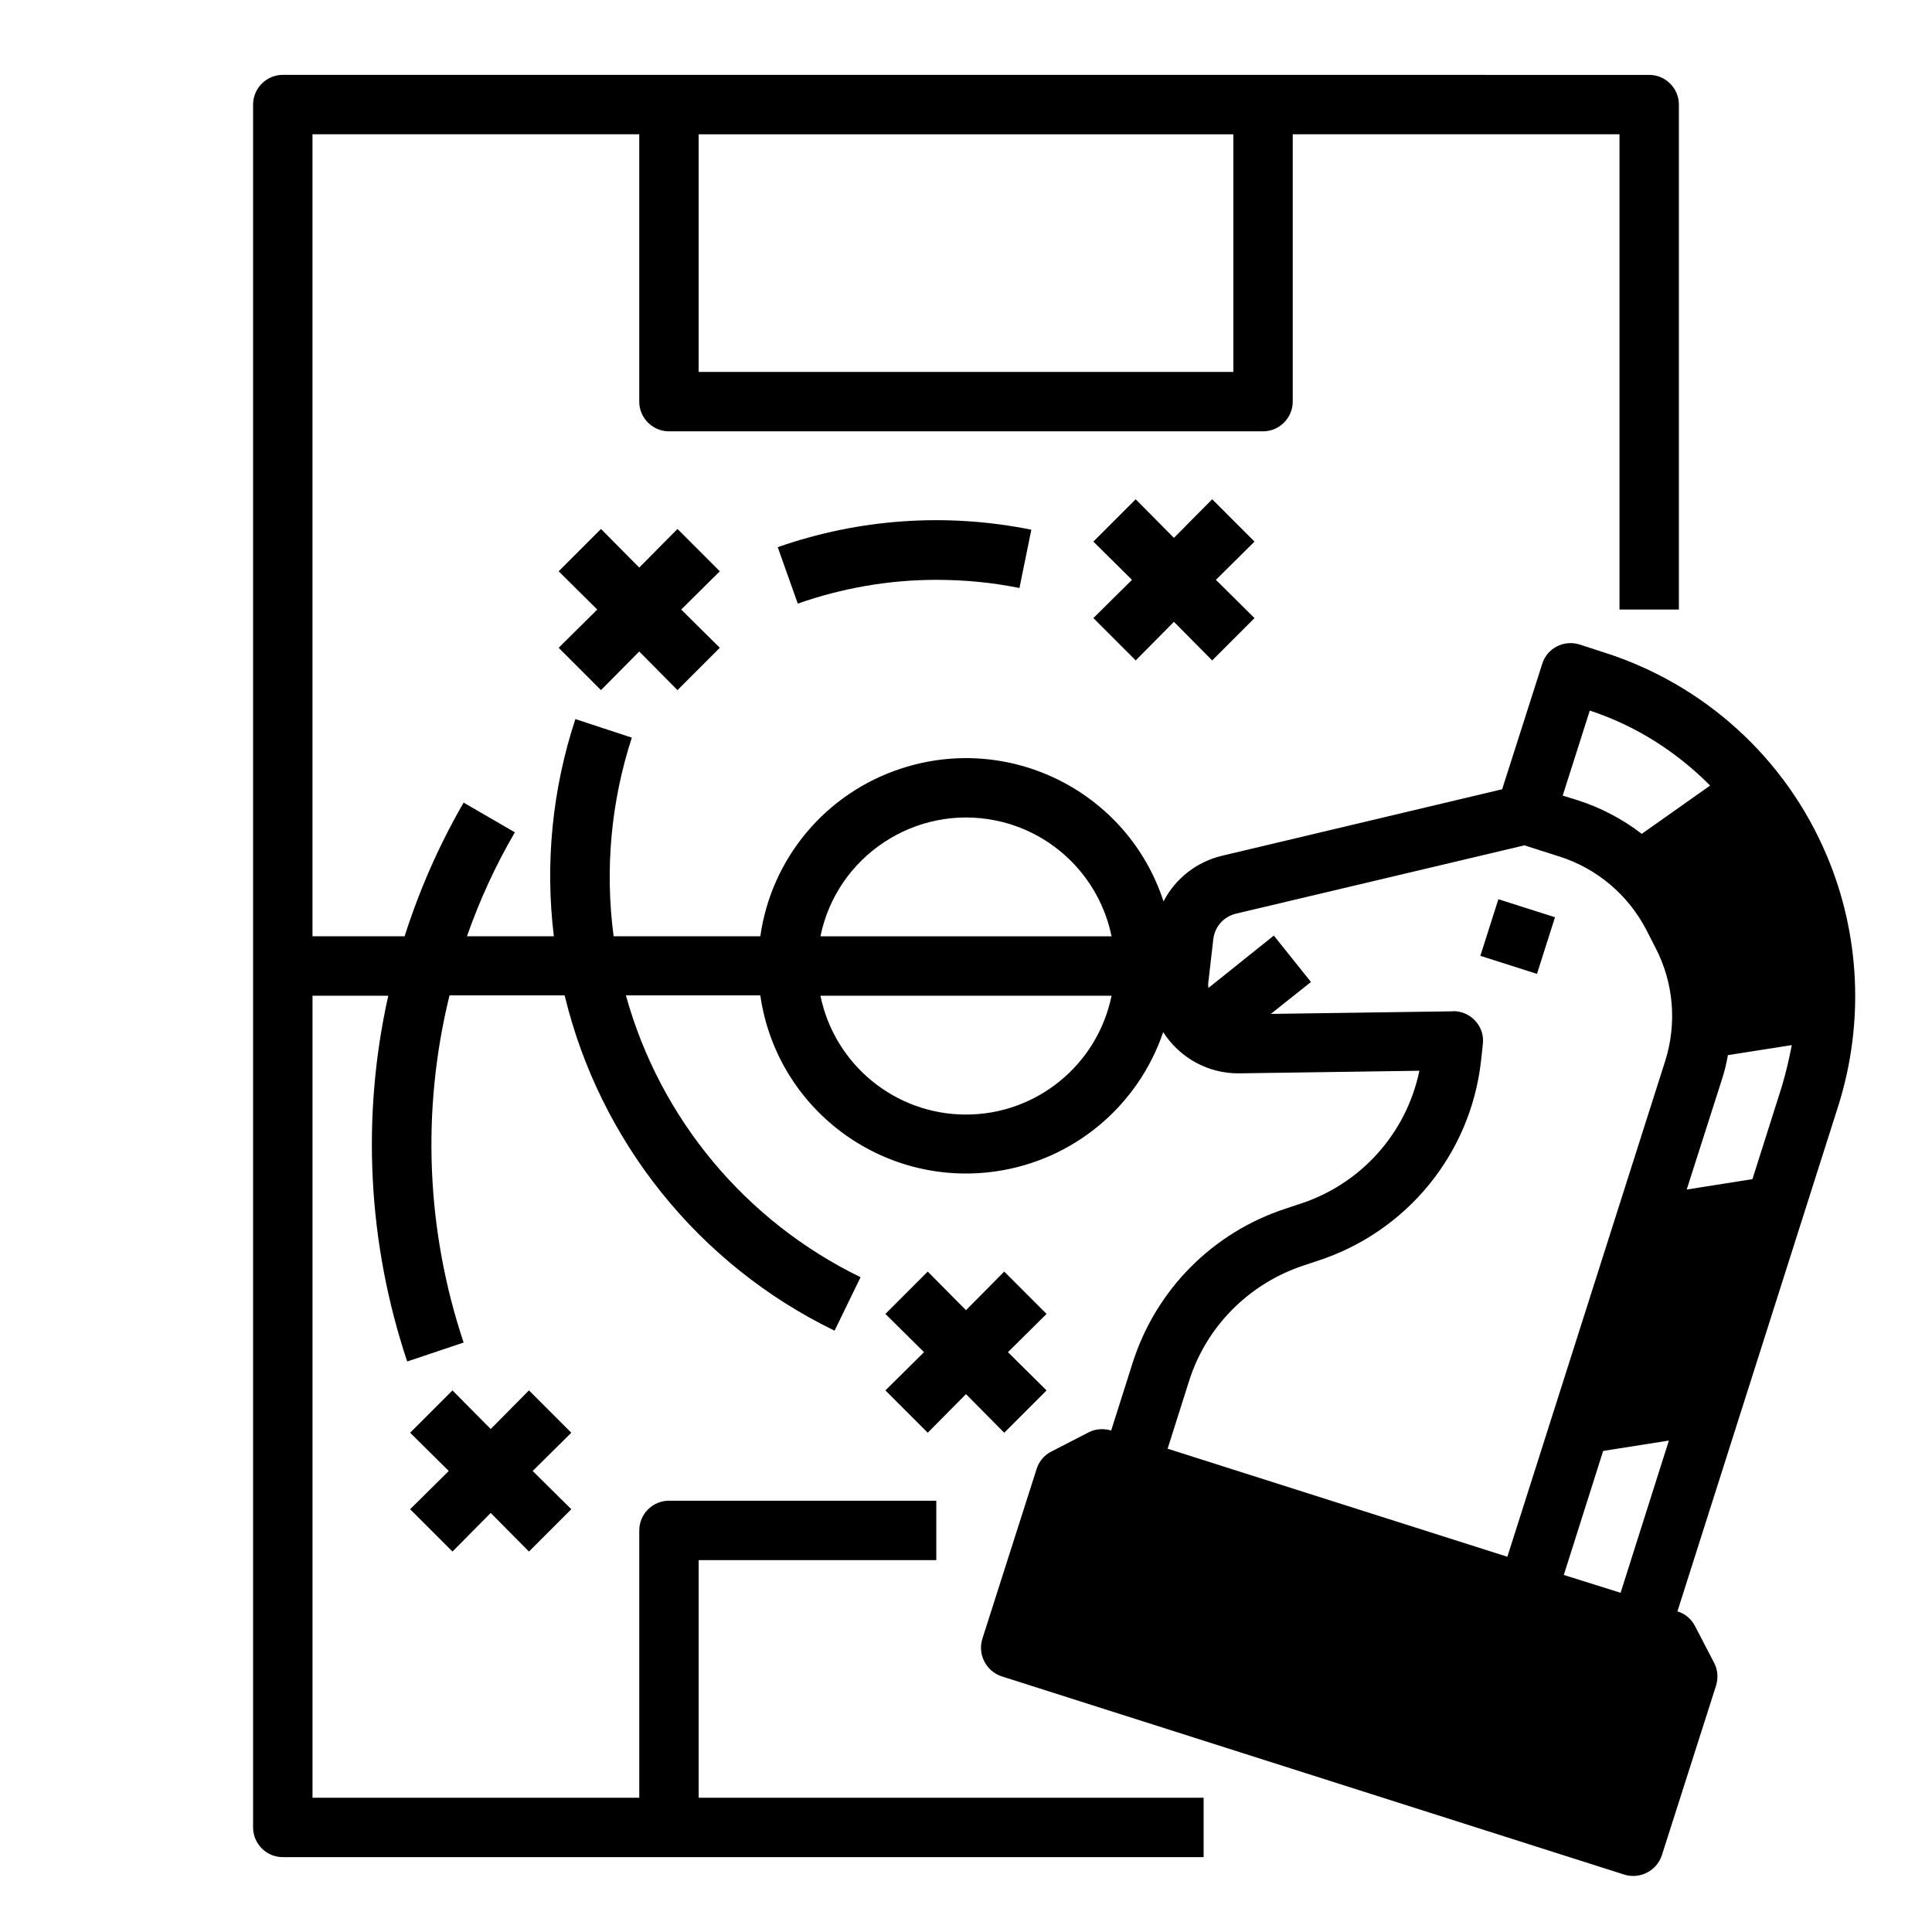 <?xml version="1.0" encoding="UTF-8"?>
<!-- Uploaded to: SVG Find, www.svgrepo.com, Generator: SVG Find Mixer Tools -->
<svg fill="#000000" width="800px" height="800px" version="1.1" viewBox="144 144 512 512" xmlns="http://www.w3.org/2000/svg">
 <g>
  <path d="m323.54 284.18-10.137 10.234-10.137-10.234-11.215 11.219 10.23 10.137-10.23 10.133 11.215 11.219 10.137-10.234 10.137 10.234 11.215-11.219-10.23-10.133 10.23-10.137z"/>
  <path d="m465.24 276.31-10.137 10.234-10.133-10.234-11.219 11.219 10.234 10.137-10.234 10.133 11.219 11.219 10.133-10.234 10.137 10.234 11.219-11.219-10.234-10.133 10.234-10.137z"/>
  <path d="m284.18 512.47-10.133 10.234-10.137-10.234-11.219 11.219 10.234 10.137-10.234 10.133 11.219 11.219 10.137-10.234 10.133 10.234 11.219-11.219-10.234-10.133 10.234-10.137z"/>
  <path d="m389.86 523.69 10.137-10.234 10.133 10.234 11.219-11.219-10.234-10.133 10.234-10.137-11.219-11.219-10.133 10.234-10.137-10.234-11.219 11.219 10.234 10.137-10.234 10.133z"/>
  <path d="m628.09 370.68c-10.824-25.684-32.375-45.266-58.844-53.727l-6.691-2.164c-4.133-1.277-8.562 0.984-9.84 5.117l-10.629 33.258-74.191 17.613c-6.691 1.574-12.398 6.004-15.547 12.102-9.445-28.93-40.539-44.672-69.469-35.227-19.977 6.496-34.441 23.715-37.391 44.477h-38.867c-2.363-17.711-0.688-35.719 4.82-52.645l-14.957-4.922c-6.102 18.5-8.07 38.18-5.707 57.562h-23.027c3.344-9.543 7.578-18.793 12.695-27.551l-13.578-7.871c-6.496 11.219-11.711 23.125-15.645 35.426h-24.41v-212.54h86.594v70.848c0 4.328 3.543 7.871 7.871 7.871h157.44c4.328 0 7.871-3.543 7.871-7.871v-70.848h86.594v125.95h15.742v-133.82c0-4.328-3.543-7.871-7.871-7.871l-362.11-0.004c-4.328 0-7.871 3.543-7.871 7.871v456.58c0 4.328 3.543 7.871 7.871 7.871h244.03v-15.742h-133.82v-62.977h62.977v-15.742h-70.848c-4.328 0-7.871 3.543-7.871 7.871v70.848h-86.594v-212.54h20.074c-7.184 32.176-5.41 65.73 5.019 96.926l14.957-5.019c-9.938-29.719-11.219-61.598-3.738-92.004h30.504c9.348 38.77 35.621 71.438 71.535 88.855l6.887-14.168c-30.504-14.859-53.137-42.016-62.188-74.688h35.621c4.328 30.109 32.273 50.973 62.387 46.641 20.566-2.953 37.688-17.219 44.379-36.898 4.43 6.887 12.004 11.02 20.172 10.922l47.723-0.688c-3.445 16.629-15.547 30.109-31.785 35.324l-3.543 1.18c-19.387 6.297-34.441 21.453-40.641 40.836l-5.707 18.008c-1.969-0.59-4.133-0.492-6.004 0.492l-9.938 5.117c-1.871 0.984-3.246 2.656-3.836 4.625l-14.367 44.969c-1.277 4.133 0.984 8.562 5.117 9.938l165.02 52.547c4.133 1.277 8.562-0.984 9.938-5.117l14.367-44.969c0.59-1.969 0.492-4.133-0.492-6.004l-5.117-9.84c-0.984-1.871-2.656-3.246-4.625-3.836l42.707-134.22c6.793-21.746 5.711-45.168-3.144-66.125zm-298.94-191.09h141.7v62.977h-141.7zm70.852 259.78c-18.695 0-34.832-13.188-38.574-31.488h77.145c-3.738 18.301-19.875 31.488-38.57 31.488zm-38.574-47.234c4.328-21.254 25.191-35.031 46.445-30.699 15.449 3.148 27.551 15.254 30.699 30.699zm212.05 173.97-15.055-4.723 10.43-32.867 17.418-2.754zm11.809-140.91-41.82 131.36-90.035-28.633 5.707-18.008c4.625-14.562 16.039-25.879 30.504-30.602l3.543-1.18c23.617-7.676 40.539-28.34 43.297-52.938l0.492-4.527c0.492-4.328-2.656-8.168-6.988-8.66-0.297 0-0.688-0.098-0.984 0l-48.215 0.688 10.629-8.461-9.84-12.301-17.32 13.875c-0.098-0.59-0.098-1.18 0-1.77l1.277-11.121c0.395-3.344 2.754-6.004 6.004-6.789l76.457-18.105 9.25 2.953c9.938 3.148 18.203 10.137 23.027 19.387l2.461 4.82c4.82 9.246 5.703 20.07 2.555 30.008zm-6.199-60.219c-5.117-3.938-10.922-6.988-17.121-8.953l-3.836-1.18 7.184-22.535c12.004 3.938 22.926 10.824 31.883 19.875zm37.098 67.012-7.773 24.5-17.418 2.754 9.348-29.227c0.688-2.066 1.18-4.231 1.574-6.394l16.926-2.656c-0.688 3.641-1.574 7.379-2.656 11.023z"/>
  <path d="m536.31 397.31 4.777-15.004 15.004 4.777-4.777 15.004z"/>
  <path d="m355.42 303.96c11.809-4.133 24.207-6.297 36.703-6.297 7.379 0 14.762 0.688 22.043 2.164l3.148-15.449c-22.434-4.527-45.559-2.953-67.207 4.625z"/>
 </g>
</svg>